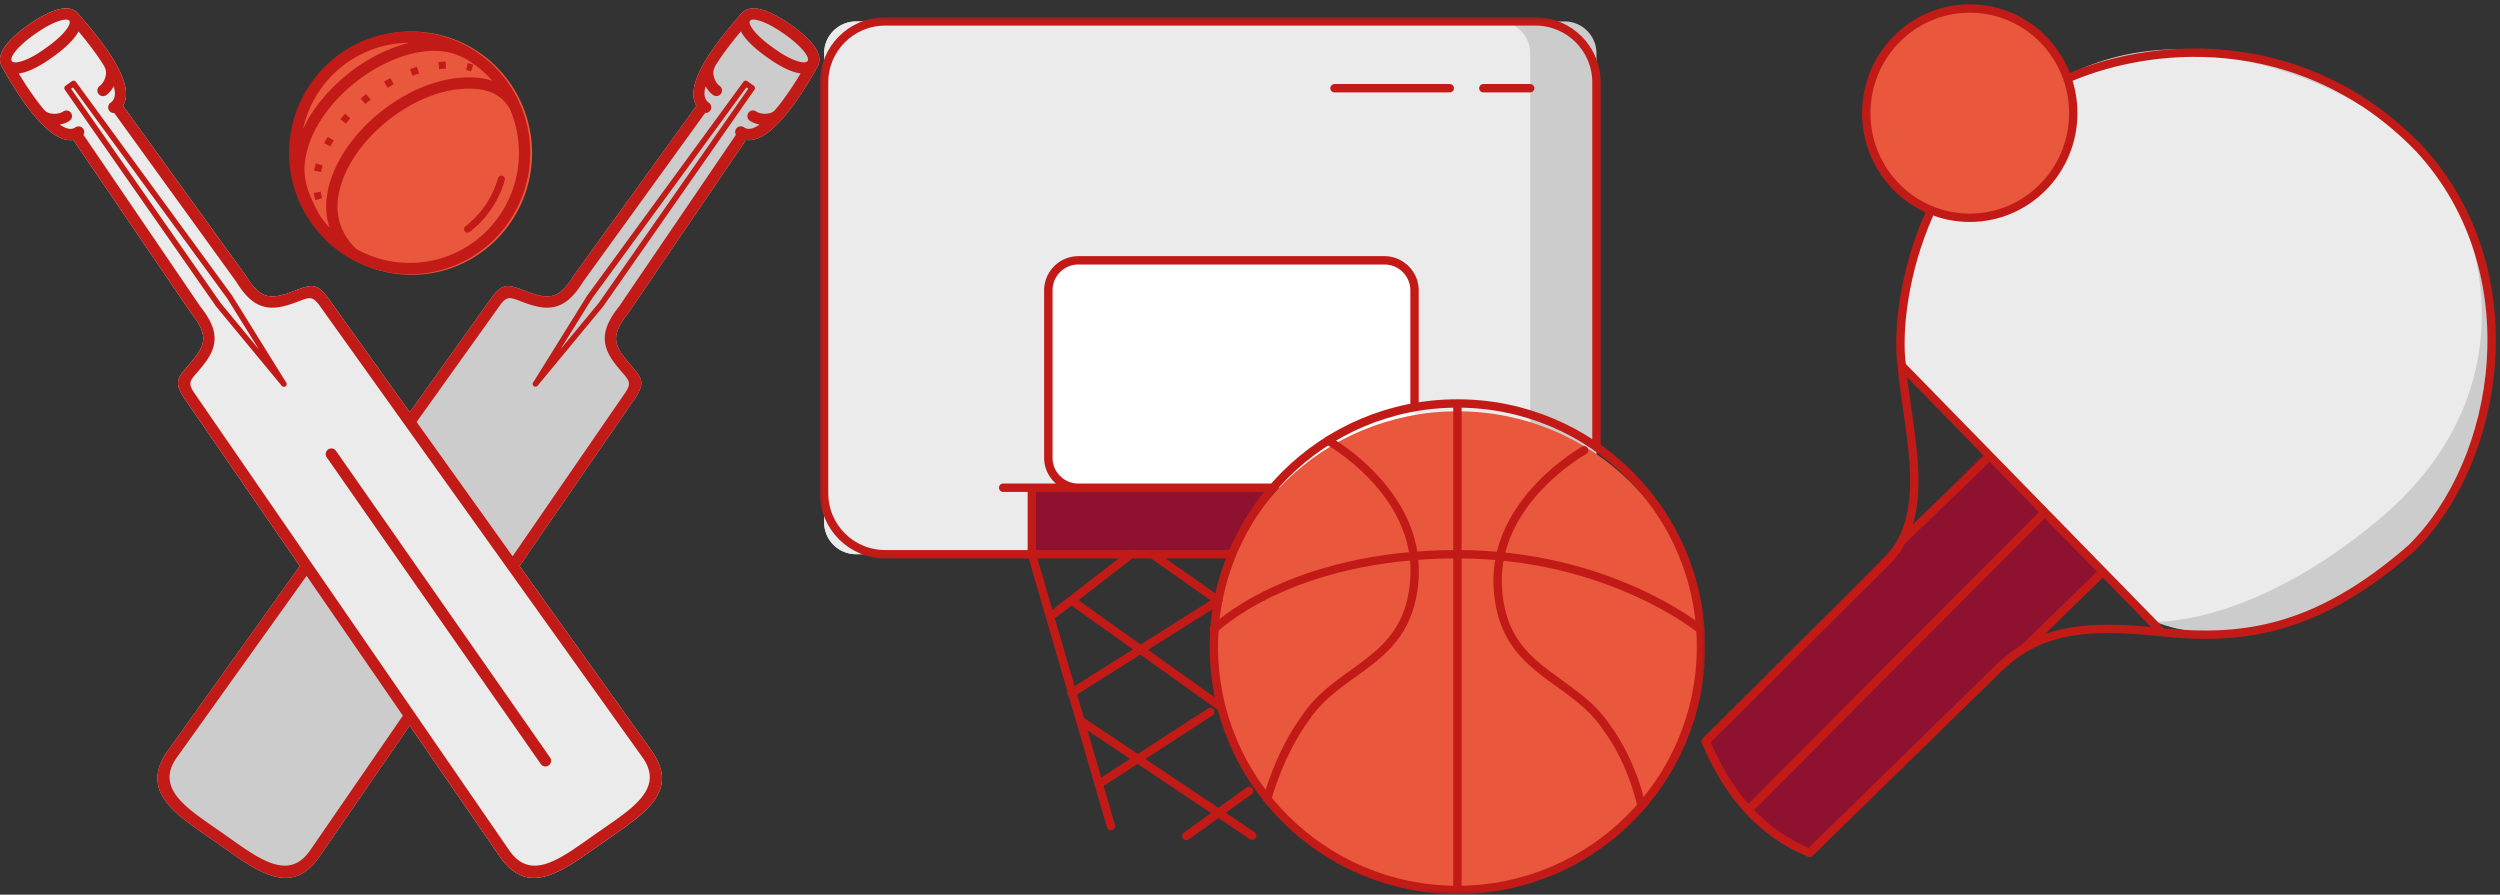 <svg width="299" height="107" viewBox="0 0 299 107" xmlns="http://www.w3.org/2000/svg" xmlns:xlink="http://www.w3.org/1999/xlink">
    <rect x="0" y="0" width="299" height="107" fill="#333333" stroke="none"/>
    <defs>
        <path id="i5czsu77sa" d="M0 105h106V0H0z"/>
    </defs>
    <g fill="none" fill-rule="evenodd">
        <path d="m227.747 42.375 30.026 31.973s11.63 5.805 28.199-6.761c17.612-13.356 12.243-38.759 5.379-47.4-7.451-9.378-30.546-21.675-48.267-8.616-17.283 12.735-15.337 30.804-15.337 30.804" fill="#CCC"/>
        <path d="M230.952 25.195c-4.765 9.635-3.496 18.56-3.496 18.56l30.318 30.593s11.661.612 27.232-12.628c16.971-14.614 12.388-33.517 6.344-41.533-6.65-8.82-26.628-18.293-43.37-11.256" fill="#EBEBEB"/>
        <path d="M247.98 13.533c0 6.921-5.549 12.532-12.395 12.532-6.847 0-12.397-5.61-12.397-12.532S228.738 1 235.585 1c6.846 0 12.396 5.61 12.396 12.533" fill="#E9573D"/>
        <path d="M204 88.665c3.059 6.29 6.804 11.412 12.429 13.335l34.482-33.624-13.43-14.356-33.48 34.645z" fill="#8E1230"/>
        <path d="M230.69 25.738c-2.944 6.635-3.808 13.88-3.234 18.016.682 8.111 3.982 18.014-2.149 23.72L204 88.665c2.639 6.318 6.63 10.95 12.429 13.335l22.575-22.053c4.613-4.457 9.855-5.41 19.576-4.327 9.558.992 18.467-.13 29.803-10.037 10.606-10.382 14.482-33.138.958-47.805-13.093-13.59-30.712-13.27-41.986-8.437M258.58 75.619l-31.124-31.865M227.682 64.468l10.083-9.723M242.084 77.556l9.417-9.18M209.093 96.868l35.457-35.613" stroke="#C21B17" stroke-linecap="round" stroke-linejoin="round"/>
        <path d="M247.962 13.533c0 6.91-5.542 12.513-12.377 12.513-6.837 0-12.377-5.603-12.377-12.513s5.54-12.514 12.377-12.514c6.835 0 12.377 5.603 12.377 12.514z" stroke="#C21B17" stroke-linecap="round" stroke-linejoin="round"/>
        <g transform="translate(98 2)">
            <path d="M89.131 64.284H4.37a3.814 3.814 0 0 1-3.806-3.801V4.363A3.814 3.814 0 0 1 4.37.564h84.762a3.815 3.815 0 0 1 3.807 3.8v56.12a3.815 3.815 0 0 1-3.807 3.801" fill="#CCC"/>
            <path d="M81.206 64.284H4.37a3.815 3.815 0 0 1-3.806-3.801V4.363a3.815 3.815 0 0 1 3.806-3.8h76.837a3.815 3.815 0 0 1 3.806 3.8v56.12a3.815 3.815 0 0 1-3.806 3.801" fill="#EBEBEB"/>
            <path d="M69.25 56.333H29.991a1.951 1.951 0 0 1-1.947-1.945V31.08c0-1.07.876-1.945 1.947-1.945H69.25c1.07 0 1.948.876 1.948 1.945v23.307c0 1.07-.877 1.945-1.948 1.945" fill="#FFF"/>
            <mask id="1poy3cy8gb" fill="#fff">
                <use xlink:href="#i5czsu77sa"/>
            </mask>
            <path fill="#8E1230" mask="url(#1poy3cy8gb)" d="M25.407 64.284h43.094v-7.951H25.407z"/>
            <path d="M105.437 75.816c0 15.807-13.036 28.622-29.116 28.622S47.205 91.623 47.205 75.816 60.24 47.193 76.32 47.193c16.08 0 29.116 12.816 29.116 28.623" fill="#E9573D" mask="url(#1poy3cy8gb)"/>
            <path d="M49.277 64.284H7.857C3.828 64.284.562 61.023.562 57V7.847C.562 3.824 3.828.562 7.857.562h77.786c4.029 0 7.294 3.262 7.294 7.285V51.46M61.606 8.55h13.788M79.406 8.55h5.606" stroke="#C21B17" stroke-linecap="round" stroke-linejoin="round" mask="url(#1poy3cy8gb)"/>
            <path d="M54.267 56.333h-23.29c-1.988 0-3.6-1.61-3.6-3.596V32.732a3.598 3.598 0 0 1 3.6-3.596h36.6c1.988 0 3.6 1.61 3.6 3.596v13.523M21.979 56.333h8.998M34.867 96.79l-9.46-32.506v-7.95M37.269 64.284l-9.683 7.486M47.701 82.325 30.137 69.798" stroke="#C21B17" stroke-linecap="round" stroke-linejoin="round" mask="url(#1poy3cy8gb)"/>
            <path stroke="#C21B17" stroke-linecap="round" stroke-linejoin="round" mask="url(#1poy3cy8gb)" d="m30.137 80.895 17.564-11.063-7.88-5.548M33.41 91.785l13.34-8.64M31.193 84.165 51.76 97.937M43.875 97.99l7.507-5.398"/>
            <path d="M105.437 75.346c0 16.067-13.042 29.091-29.13 29.091-16.087 0-29.13-13.024-29.13-29.09 0-16.068 13.043-29.092 29.13-29.092 16.088 0 29.13 13.024 29.13 29.091zM76.307 46.255v58.183" stroke="#C21B17" stroke-linecap="round" stroke-linejoin="round" mask="url(#1poy3cy8gb)"/>
            <path d="M60.842 50.695s10.876 6.039 10.336 16.313c-.54 10.273-8.794 10.493-13.048 16.863-3.166 4.32-4.56 9.654-4.56 9.654M91.466 51.857S80.59 57.896 81.13 68.17c.54 10.273 8.794 10.492 13.048 16.863 3.166 4.32 4.146 9.362 4.146 9.362" stroke="#C21B17" stroke-linecap="round" stroke-linejoin="round" mask="url(#1poy3cy8gb)"/>
            <path d="M105.363 73.271s-10.9-8.987-29.056-8.987c-20.122 0-29.129 8.987-29.129 8.987" stroke="#C21B17" stroke-linecap="round" stroke-linejoin="round" mask="url(#1poy3cy8gb)"/>
        </g>
        <g>
            <path d="M63.638 18.32c0 8.036-6.452 14.55-14.41 14.55-7.96 0-14.41-6.514-14.41-14.55 0-8.035 6.45-14.549 14.41-14.549 7.958 0 14.41 6.514 14.41 14.55" fill="#E9573D"/>
            <path d="M89.223 16.74 75.116 37.474a.326.326 0 0 1-.03.041c-1.045 1.314-1.451 2.277-1.394 3.119.055.837.583 1.649 1.396 2.62.18.215.295.347.4.47 1.287 1.488 1.76 2.034.38 4.037L62.141 67.697l-13.143 19.09-10.873 15.79c-3.25 4.544-7.083 1.835-11.271-1.125-.286-.202-.573-.405-.974-.684-.427-.298-.705-.489-.98-.678-4.218-2.916-8.08-5.587-4.918-10.188.007-.01.014-.022.023-.03l15.847-22.175L49.001 49.3l9.687-13.552c1.414-1.98 2.09-1.724 3.93-1.027.188.072.392.148.582.218 1.193.432 2.137.647 2.945.414.81-.234 1.58-.945 2.456-2.374.016-.025.032-.049.05-.072L83.294 12.65c-1.038-1.682.292-4.388 1.994-6.817 1.18-1.683 2.516-3.22 3.284-4.1l.12-.138c.016-.017.031-.035.05-.051.529-.582 1.365-.67 2.374-.393.987.271 2.19.917 3.416 1.773a.405.405 0 0 1 .037.027c1.141.801 2.105 1.642 2.702 2.424.631.826.892 1.624.624 2.325a.63.63 0 0 1-.062.166c-.603 1.11-1.819 3.218-3.232 5.08-.937 1.235-1.967 2.37-2.985 3.066-.579.399-1.163.66-1.738.73-.22.027-.436.027-.648-.003l-.007.002z" fill="#CCC"/>
            <path d="M62.141 67.697 77.988 89.87c.008.01.017.02.024.031 3.163 4.602-.7 7.272-4.918 10.188-.276.189-.551.382-.977.678-.404.28-.69.482-.976.684-4.188 2.96-8.022 5.67-11.273 1.126l-10.87-15.792-13.146-19.09L22.125 47.76c-1.378-2.003-.906-2.55.38-4.038.105-.123.22-.255.4-.469.814-.971 1.341-1.783 1.397-2.62.057-.84-.349-1.805-1.395-3.117l-.03-.043L8.772 16.741c-.213.03-.43.03-.65.004-.573-.072-1.158-.332-1.737-.73-1.018-.698-2.048-1.834-2.985-3.067C1.986 11.086.77 8.978.167 7.868a.668.668 0 0 1-.062-.165c-.268-.7-.008-1.498.624-2.326.597-.78 1.559-1.621 2.702-2.424.01-.01.023-.018.036-.027 1.226-.855 2.431-1.5 3.418-1.773 1.01-.278 1.846-.189 2.375.39.018.017.034.035.05.052l.12.138c.766.881 2.101 2.417 3.283 4.1 1.705 2.43 3.033 5.135 1.994 6.817l14.644 20.258c.018.023.034.046.05.072.876 1.43 1.645 2.14 2.456 2.374.806.233 1.752.018 2.945-.414l.581-.218c1.84-.697 2.516-.953 3.93 1.027L49.002 49.3l13.14 18.396z" fill="#EBEBEB"/>
            <path d="M48.996 3.771c3.89 0 7.422 1.553 10.017 4.077l.014.012a14.517 14.517 0 0 1 4.389 10.424c0 4.006-1.615 7.633-4.224 10.26a14.331 14.331 0 0 1-10.197 4.254A14.33 14.33 0 0 1 38.8 28.544a14.517 14.517 0 0 1-4.224-10.26c0-4.005 1.615-7.632 4.224-10.26a14.331 14.331 0 0 1 10.196-4.253zM9.979 16.121l13.99 20.557c1.275 1.6 1.763 2.854 1.684 4.043-.08 1.192-.72 2.219-1.71 3.397-.108.13-.267.314-.416.485-.789.912-1.079 1.248-.29 2.395l37.731 54.798.002-.001c2.47 3.45 5.78 1.112 9.393-1.443.362-.255.725-.512.978-.688v-.002l.986-.683c3.639-2.517 6.972-4.822 4.57-8.318l-.006-.007-38.68-54.122c-.808-1.131-1.222-.975-2.352-.546-.176.066-.363.138-.598.224-1.446.523-2.632.773-3.781.44-1.145-.33-2.159-1.215-3.225-2.952L13.664 13.514a.674.674 0 0 1-.444-1.222c.569-.398.63-1.108.386-1.976-.236.437-.552.815-.901 1.059a.672.672 0 1 1-.772-1.103c.285-.2.541-.601.67-1.05.107-.377.115-.772-.041-1.075a.693.693 0 0 1-.06-.173c-.275-.454-.579-.911-.893-1.36A41.594 41.594 0 0 0 9.388 3.76c-.113.212-.252.43-.419.648-.595.783-1.548 1.626-2.684 2.424a.649.649 0 0 1-.062.046l-.272.193C4.86 7.834 3.786 8.4 2.884 8.653a4.23 4.23 0 0 1-.637.133 37.016 37.016 0 0 0 2.237 3.354c.28.37.569.728.86 1.065.234.247.602.371.989.4.47.036.935-.068 1.221-.27a.672.672 0 1 1 .772 1.103c-.32.223-.733.384-1.18.462l.004.002c.408.278.794.46 1.14.503.26.032.505-.018.725-.171a.675.675 0 0 1 .97.89l-.006-.003zm79.284-5.672L70.807 35.704l-3.772 6.067 4.56-5.515 17.9-25.644-.23-.164h-.002zM64.375 46.045a.25.25 0 0 1-.028.033l-.047.057a.338.338 0 0 1-.522-.429l.045-.053 6.408-10.307a.077.077 0 0 1 .015-.02L88.897 9.805c.005-.008.009-.017.014-.023a.339.339 0 0 1 .473-.079l.772.554c.152.109.188.32.078.471L72.145 36.642a.447.447 0 0 1-.034.041l-7.74 9.359.004.003zM89.223 16.74 75.116 37.473a.326.326 0 0 1-.03.041c-1.045 1.314-1.451 2.277-1.394 3.119.055.837.583 1.649 1.396 2.62.18.215.295.347.4.47 1.287 1.488 1.76 2.034.38 4.037L62.141 67.697 77.988 89.87c.008.01.017.02.024.031 3.163 4.602-.7 7.272-4.918 10.188-.276.189-.551.382-.977.678-.404.28-.69.482-.976.684-4.188 2.96-8.022 5.67-11.273 1.126l-10.87-15.792-10.873 15.79c-3.25 4.545-7.083 1.836-11.271-1.124-.286-.202-.573-.405-.974-.684-.427-.298-.705-.489-.98-.678-4.218-2.916-8.08-5.587-4.918-10.188.007-.01.014-.022.023-.03l15.847-22.175L22.125 47.76c-1.378-2.003-.906-2.55.38-4.038.105-.123.22-.255.4-.469.814-.971 1.341-1.783 1.397-2.62.057-.84-.349-1.805-1.395-3.117l-.03-.043L8.772 16.741c-.213.03-.43.03-.65.004-.573-.072-1.158-.332-1.737-.73-1.018-.698-2.048-1.834-2.985-3.067C1.986 11.086.77 8.978.167 7.868a.668.668 0 0 1-.062-.165c-.268-.7-.008-1.498.624-2.326.597-.78 1.559-1.621 2.702-2.424.01-.01.023-.018.036-.027 1.226-.855 2.431-1.5 3.418-1.773 1.01-.278 1.846-.189 2.375.39.018.017.034.035.05.052l.12.138c.766.881 2.101 2.417 3.283 4.1 1.705 2.43 3.033 5.135 1.994 6.817l14.644 20.258c.018.023.034.046.05.072.876 1.43 1.645 2.14 2.456 2.374.806.233 1.752.018 2.945-.414l.581-.218c1.84-.697 2.516-.953 3.93 1.027L49.002 49.3l9.687-13.552c1.414-1.98 2.09-1.724 3.93-1.027.188.072.392.148.582.218 1.193.432 2.137.647 2.945.414.81-.234 1.58-.945 2.456-2.374.016-.025.032-.049.05-.072L83.294 12.65c-1.038-1.682.292-4.388 1.994-6.817 1.18-1.683 2.516-3.22 3.284-4.1l.12-.138c.016-.017.031-.035.05-.051.529-.582 1.365-.67 2.374-.393.987.271 2.19.917 3.416 1.773a.405.405 0 0 1 .037.027c1.141.801 2.105 1.642 2.702 2.424.631.826.892 1.624.624 2.325a.63.63 0 0 1-.062.166c-.603 1.11-1.819 3.218-3.232 5.08-.937 1.235-1.967 2.37-2.985 3.066-.579.399-1.163.66-1.738.73-.22.027-.436.027-.648-.003l-.007.002zM61.308 66.529l13.447-19.532c.79-1.146.5-1.481-.29-2.395a64.1 64.1 0 0 1-.416-.485c-.987-1.178-1.63-2.205-1.71-3.397-.08-1.187.41-2.444 1.685-4.043l13.99-20.557a.674.674 0 0 1 .969-.89c.22.153.465.203.724.17.348-.042.734-.223 1.14-.503l.005-.001c-.446-.08-.86-.24-1.18-.463a.673.673 0 1 1 .772-1.103c.288.201.753.304 1.221.27.386-.028.755-.153.989-.4.291-.337.58-.695.86-1.064A37.527 37.527 0 0 0 95.75 8.78a4.443 4.443 0 0 1-.637-.132c-.901-.253-1.976-.817-3.067-1.581l-.272-.193c-.022-.014-.042-.03-.063-.046-1.134-.798-2.088-1.642-2.684-2.425a4.81 4.81 0 0 1-.418-.647 41.88 41.88 0 0 0-2.221 2.852c-.315.45-.62.907-.892 1.36a.702.702 0 0 1-.061.174c-.156.303-.148.696-.041 1.074.127.452.382.851.67 1.05a.673.673 0 1 1-.772 1.103c-.349-.244-.665-.62-.901-1.058-.245.867-.183 1.578.386 1.976a.67.67 0 0 1 .166.937.676.676 0 0 1-.61.285L69.742 33.694c-1.067 1.737-2.08 2.622-3.224 2.952-1.15.332-2.335.082-3.782-.44a22.384 22.384 0 0 1-.597-.224c-1.13-.428-1.545-.586-2.353.546L49.83 50.461 61.31 66.527l-.002.002zm-24.642 2.348L21.104 90.654l-.006.007c-2.405 3.497.928 5.801 4.57 8.318.377.26.756.523.985.683v.002c.254.177.617.434.978.689 3.614 2.554 6.924 4.892 9.394 1.442l.001.002L48.18 85.599l-11.513-16.72v-.002zM93.75 4.031V4.03c-1.104-.771-2.164-1.344-3-1.577-.532-.146-.915-.153-1.047.036-.147.21.023.605.4 1.1.508.67 1.358 1.413 2.385 2.136l.038.024v.001a13.085 13.085 0 0 0 .295.212c.969.677 1.9 1.173 2.659 1.385.537.152.932.16 1.089-.028a.433.433 0 0 1 .034-.047c.12-.22-.05-.605-.412-1.076-.513-.67-1.372-1.416-2.403-2.14l-.038-.025zM39.048 54.657a.678.678 0 0 1 1.112-.77l25.657 36.757a.678.678 0 0 1-1.112.77L39.048 54.658zM9.094 9.807 27.745 35.33l.014.02 6.41 10.305.044.054a.337.337 0 1 1-.522.429l-.047-.057a.307.307 0 0 1-.028-.034l-7.74-9.358c-.012-.012-.023-.027-.033-.04L7.753 10.732a.337.337 0 0 1 .079-.471l.772-.554a.339.339 0 0 1 .487.102l.003-.003zm21.865 31.966-3.773-6.067L8.73 10.45l-.23.165 17.9 25.643 4.56 5.516-.001-.001zM4.243 4.03c-.013.009-.025.018-.038.025-1.032.724-1.89 1.468-2.403 2.14-.362.471-.531.855-.412 1.076.013.015.024.031.034.047.157.187.552.18 1.089.028.758-.214 1.691-.709 2.66-1.385l.27-.194.024-.018v-.002a.339.339 0 0 1 .037-.023C6.531 5.002 7.382 4.258 7.89 3.59c.375-.496.545-.893.4-1.1-.132-.189-.515-.182-1.046-.036-.837.23-1.898.806-3 1.576v.002h-.001zm55.32 17.267a.423.423 0 0 1 .813.226 11.871 11.871 0 0 1-1.595 3.442 11.955 11.955 0 0 1-2.602 2.77.42.42 0 0 1-.592-.077.419.419 0 0 1 .077-.59 11.15 11.15 0 0 0 2.416-2.574 11.04 11.04 0 0 0 1.483-3.2v.003zm-22.048 1.776c.05.294.12.583.204.87l.812-.24a6.72 6.72 0 0 1-.18-.775l-.836.145zM56.608 7.736a6.74 6.74 0 0 0-.672-.19l-.188.825c.198.047.392.1.587.166l.274-.8v-.001zm-3.313-.38c-.215.011-.43.03-.642.05l-.075.007-.075.009-.08.009.103.839h-.001l.072-.01.143-.014c.2-.02.403-.036.603-.046l-.045-.845-.003.002zm-3.428.63-.113.035-.308.099-.078.027-.224.08-.102.038.299.79.095-.034.072-.027.359-.123.144-.046.109-.034-.254-.807.001.001zm-3.185 1.357-.074.041-.147.081-.145.082-.074.041-.071.041-.146.084-.096.06.438.722.16-.095.138-.08.279-.157c.046-.025.092-.052.141-.077l-.404-.743h.001zm-2.884 1.901c-.064.05-.127.1-.19.152l-.197.161-.13.11-.065.055-.086.073.553.641c.046-.041.095-.08.143-.121l.188-.155c.062-.052.124-.102.189-.154l.121-.096-.525-.662-.001-.004zm-2.527 2.351-.104.116-.166.188-.108.126-.108.128-.078.097.654.537.075-.089.155-.181.104-.12.105-.12.102-.114-.63-.564v-.004zM39.2 16.368l-.034.055-.123.208-.159.278-.037.07-.038.071-.037.07.749.394.034-.065.107-.198.15-.263.08-.131.033-.055-.727-.432.002-.002zm-1.424 3.175-.014.049-.043.15-.078.298c-.03.12-.057.24-.082.36l.83.167c.021-.11.046-.215.073-.322l.054-.208.058-.208.014-.049-.813-.238.001.001zm-1.534-4.11c1.085-2.317 2.84-4.48 4.938-6.242 2.303-1.937 5.028-3.4 7.74-4.066a12.976 12.976 0 0 0-9.159 3.851 13.15 13.15 0 0 0-3.519 6.456zM58.11 8.848c-1.243-1.155-2.397-1.897-3.546-2.318-1.134-.417-2.277-.523-3.507-.41-3.064.285-6.332 1.847-9.008 4.1-2.617 2.199-4.652 5.043-5.365 7.978-.299 1.232-.36 2.311-.121 3.475.243 1.19.799 2.494 1.728 4.152.34.49.714.955 1.115 1.392a6.765 6.765 0 0 1-.086-.28c-.424-1.485-.388-3.016-.022-4.52.784-3.223 2.986-6.32 5.81-8.693 2.876-2.42 6.413-4.1 9.757-4.41 1.386-.128 2.766-.073 4.007.343a13.612 13.612 0 0 0-.631-.683c-.043-.043-.086-.086-.13-.127l-.001.001zm2.879 4.196c-.622-1.092-1.49-1.74-2.488-2.086-1.056-.368-2.274-.414-3.517-.3-3.065.284-6.333 1.846-9.009 4.099-2.616 2.199-4.651 5.044-5.365 7.978-.313 1.285-.345 2.586.01 3.834.316 1.103.938 2.174 1.943 3.17a12.93 12.93 0 0 0 6.436 1.704c3.609 0 6.875-1.472 9.237-3.851a13.166 13.166 0 0 0 3.827-9.309c0-1.861-.382-3.634-1.075-5.239h.001z" fill="#C21B17" fill-rule="nonzero"/>
        </g>
    </g>
</svg>
